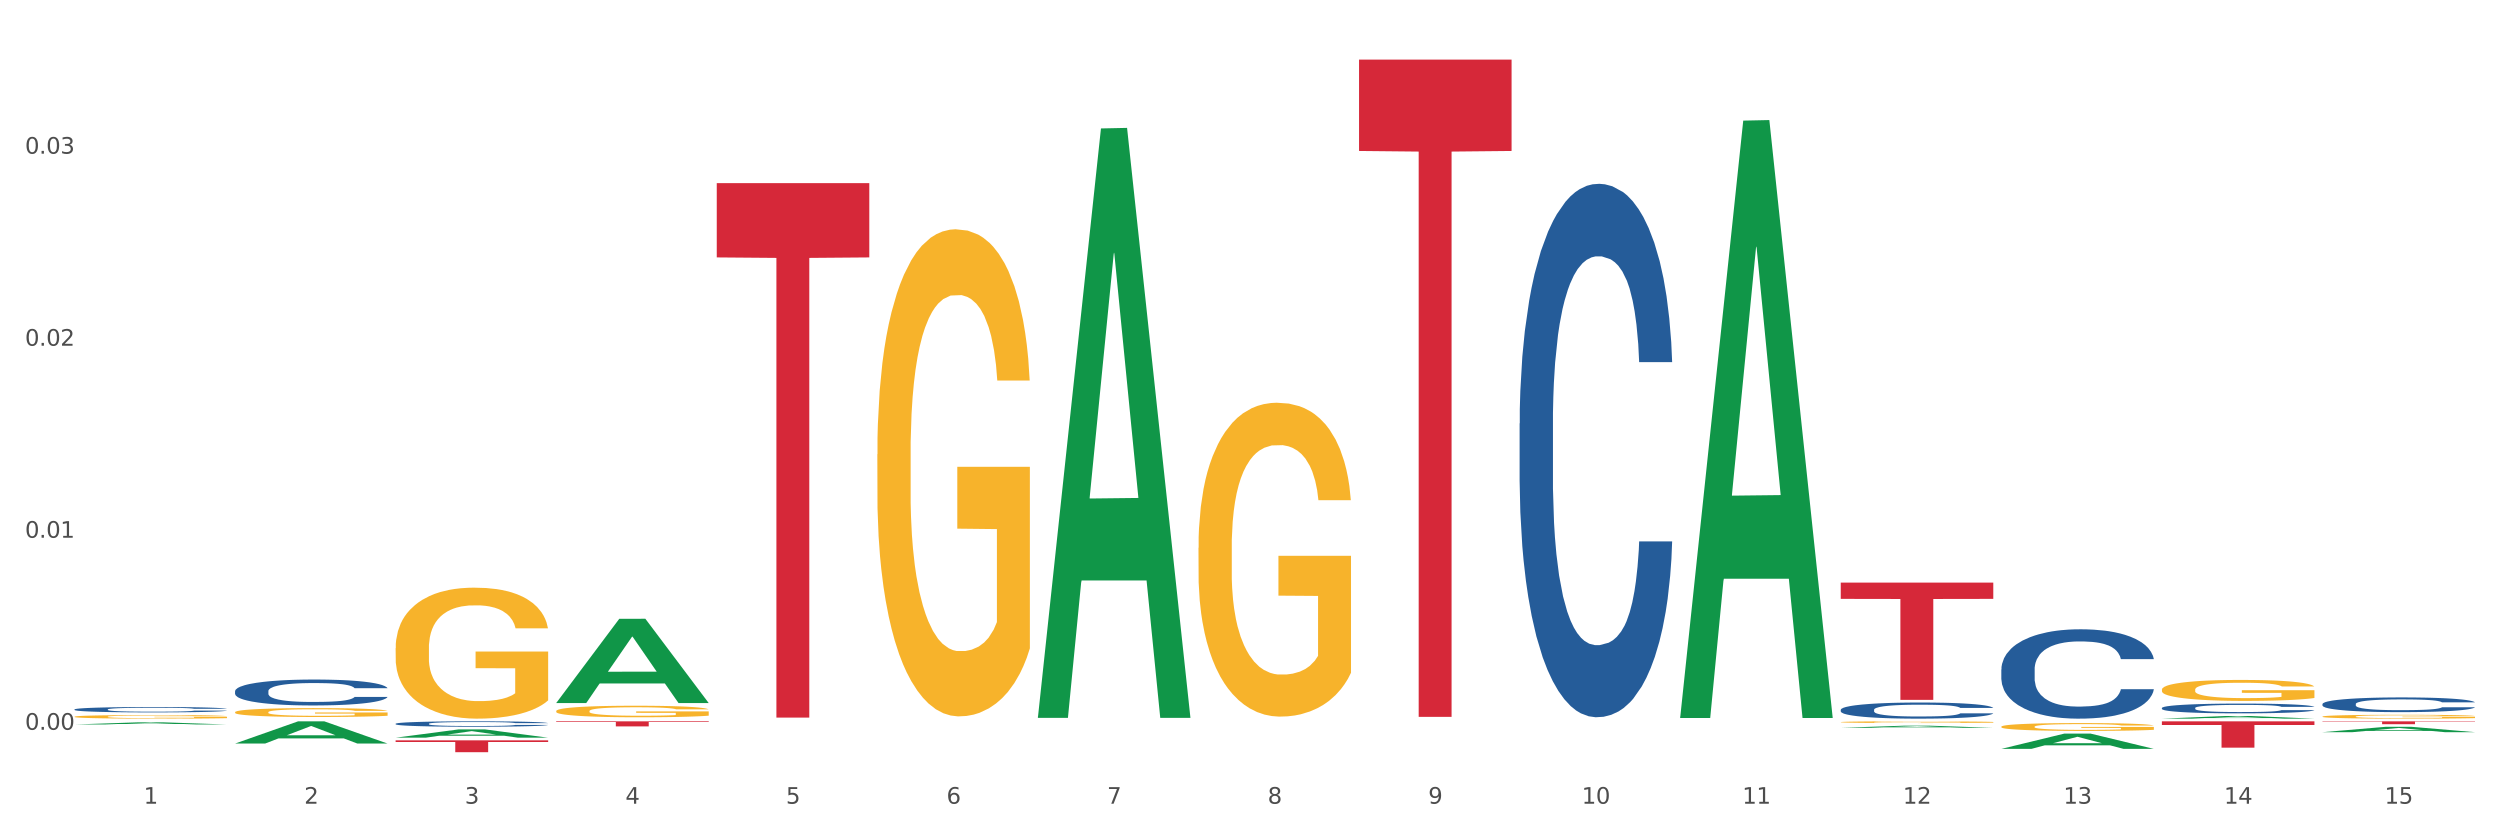 <?xml version="1.0" encoding="utf-8" standalone="no"?>
<!DOCTYPE svg PUBLIC "-//W3C//DTD SVG 1.1//EN"
  "http://www.w3.org/Graphics/SVG/1.1/DTD/svg11.dtd">
<svg xmlns:xlink="http://www.w3.org/1999/xlink" width="1080pt" height="360pt" viewBox="0 0 1080 360" xmlns="http://www.w3.org/2000/svg" version="1.1">
 <rect x="0" y="0" width="1080" height="360" fill="#333333" stroke="none"/>
 <defs>
  <style type="text/css">*{stroke-linejoin: round; stroke-linecap: butt}</style>
 </defs>
 <g id="figure_1">
  <g id="patch_1">
   <path d="M 0 360 
L 1080 360 
L 1080 0 
L 0 0 
z
" style="fill: #ffffff; stroke: #ffffff; stroke-linejoin: miter"/>
  </g>
  <g id="axes_1">
   <g id="matplotlib.axis_1">
    <g id="xtick_1">
     <g id="text_1">
      <!-- 1 -->
      <g style="fill: #4d4d4d" transform="translate(62.07 347.204) scale(0.096 -0.096)">
       <defs>
        <path id="DejaVuSans-31" d="M 794 531 
L 1825 531 
L 1825 4091 
L 703 3866 
L 703 4441 
L 1819 4666 
L 2450 4666 
L 2450 531 
L 3481 531 
L 3481 0 
L 794 0 
L 794 531 
z
" transform="scale(0.016)"/>
       </defs>
       <use xlink:href="#DejaVuSans-31"/>
      </g>
     </g>
    </g>
    <g id="xtick_2">
     <g id="text_2">
      <!-- 2 -->
      <g style="fill: #4d4d4d" transform="translate(131.436 347.204) scale(0.096 -0.096)">
       <defs>
        <path id="DejaVuSans-32" d="M 1228 531 
L 3431 531 
L 3431 0 
L 469 0 
L 469 531 
Q 828 903 1448 1529 
Q 2069 2156 2228 2338 
Q 2531 2678 2651 2914 
Q 2772 3150 2772 3378 
Q 2772 3750 2511 3984 
Q 2250 4219 1831 4219 
Q 1534 4219 1204 4116 
Q 875 4013 500 3803 
L 500 4441 
Q 881 4594 1212 4672 
Q 1544 4750 1819 4750 
Q 2544 4750 2975 4387 
Q 3406 4025 3406 3419 
Q 3406 3131 3298 2873 
Q 3191 2616 2906 2266 
Q 2828 2175 2409 1742 
Q 1991 1309 1228 531 
z
" transform="scale(0.016)"/>
       </defs>
       <use xlink:href="#DejaVuSans-32"/>
      </g>
     </g>
    </g>
    <g id="xtick_3">
     <g id="text_3">
      <!-- 3 -->
      <g style="fill: #4d4d4d" transform="translate(200.802 347.204) scale(0.096 -0.096)">
       <defs>
        <path id="DejaVuSans-33" d="M 2597 2516 
Q 3050 2419 3304 2112 
Q 3559 1806 3559 1356 
Q 3559 666 3084 287 
Q 2609 -91 1734 -91 
Q 1441 -91 1130 -33 
Q 819 25 488 141 
L 488 750 
Q 750 597 1062 519 
Q 1375 441 1716 441 
Q 2309 441 2620 675 
Q 2931 909 2931 1356 
Q 2931 1769 2642 2001 
Q 2353 2234 1838 2234 
L 1294 2234 
L 1294 2753 
L 1863 2753 
Q 2328 2753 2575 2939 
Q 2822 3125 2822 3475 
Q 2822 3834 2567 4026 
Q 2313 4219 1838 4219 
Q 1578 4219 1281 4162 
Q 984 4106 628 3988 
L 628 4550 
Q 988 4650 1302 4700 
Q 1616 4750 1894 4750 
Q 2613 4750 3031 4423 
Q 3450 4097 3450 3541 
Q 3450 3153 3228 2886 
Q 3006 2619 2597 2516 
z
" transform="scale(0.016)"/>
       </defs>
       <use xlink:href="#DejaVuSans-33"/>
      </g>
     </g>
    </g>
    <g id="xtick_4">
     <g id="text_4">
      <!-- 4 -->
      <g style="fill: #4d4d4d" transform="translate(270.169 347.204) scale(0.096 -0.096)">
       <defs>
        <path id="DejaVuSans-34" d="M 2419 4116 
L 825 1625 
L 2419 1625 
L 2419 4116 
z
M 2253 4666 
L 3047 4666 
L 3047 1625 
L 3713 1625 
L 3713 1100 
L 3047 1100 
L 3047 0 
L 2419 0 
L 2419 1100 
L 313 1100 
L 313 1709 
L 2253 4666 
z
" transform="scale(0.016)"/>
       </defs>
       <use xlink:href="#DejaVuSans-34"/>
      </g>
     </g>
    </g>
    <g id="xtick_5">
     <g id="text_5">
      <!-- 5 -->
      <g style="fill: #4d4d4d" transform="translate(339.535 347.204) scale(0.096 -0.096)">
       <defs>
        <path id="DejaVuSans-35" d="M 691 4666 
L 3169 4666 
L 3169 4134 
L 1269 4134 
L 1269 2991 
Q 1406 3038 1543 3061 
Q 1681 3084 1819 3084 
Q 2600 3084 3056 2656 
Q 3513 2228 3513 1497 
Q 3513 744 3044 326 
Q 2575 -91 1722 -91 
Q 1428 -91 1123 -41 
Q 819 9 494 109 
L 494 744 
Q 775 591 1075 516 
Q 1375 441 1709 441 
Q 2250 441 2565 725 
Q 2881 1009 2881 1497 
Q 2881 1984 2565 2268 
Q 2250 2553 1709 2553 
Q 1456 2553 1204 2497 
Q 953 2441 691 2322 
L 691 4666 
z
" transform="scale(0.016)"/>
       </defs>
       <use xlink:href="#DejaVuSans-35"/>
      </g>
     </g>
    </g>
    <g id="xtick_6">
     <g id="text_6">
      <!-- 6 -->
      <g style="fill: #4d4d4d" transform="translate(408.901 347.204) scale(0.096 -0.096)">
       <defs>
        <path id="DejaVuSans-36" d="M 2113 2584 
Q 1688 2584 1439 2293 
Q 1191 2003 1191 1497 
Q 1191 994 1439 701 
Q 1688 409 2113 409 
Q 2538 409 2786 701 
Q 3034 994 3034 1497 
Q 3034 2003 2786 2293 
Q 2538 2584 2113 2584 
z
M 3366 4563 
L 3366 3988 
Q 3128 4100 2886 4159 
Q 2644 4219 2406 4219 
Q 1781 4219 1451 3797 
Q 1122 3375 1075 2522 
Q 1259 2794 1537 2939 
Q 1816 3084 2150 3084 
Q 2853 3084 3261 2657 
Q 3669 2231 3669 1497 
Q 3669 778 3244 343 
Q 2819 -91 2113 -91 
Q 1303 -91 875 529 
Q 447 1150 447 2328 
Q 447 3434 972 4092 
Q 1497 4750 2381 4750 
Q 2619 4750 2861 4703 
Q 3103 4656 3366 4563 
z
" transform="scale(0.016)"/>
       </defs>
       <use xlink:href="#DejaVuSans-36"/>
      </g>
     </g>
    </g>
    <g id="xtick_7">
     <g id="text_7">
      <!-- 7 -->
      <g style="fill: #4d4d4d" transform="translate(478.267 347.204) scale(0.096 -0.096)">
       <defs>
        <path id="DejaVuSans-37" d="M 525 4666 
L 3525 4666 
L 3525 4397 
L 1831 0 
L 1172 0 
L 2766 4134 
L 525 4134 
L 525 4666 
z
" transform="scale(0.016)"/>
       </defs>
       <use xlink:href="#DejaVuSans-37"/>
      </g>
     </g>
    </g>
    <g id="xtick_8">
     <g id="text_8">
      <!-- 8 -->
      <g style="fill: #4d4d4d" transform="translate(547.634 347.204) scale(0.096 -0.096)">
       <defs>
        <path id="DejaVuSans-38" d="M 2034 2216 
Q 1584 2216 1326 1975 
Q 1069 1734 1069 1313 
Q 1069 891 1326 650 
Q 1584 409 2034 409 
Q 2484 409 2743 651 
Q 3003 894 3003 1313 
Q 3003 1734 2745 1975 
Q 2488 2216 2034 2216 
z
M 1403 2484 
Q 997 2584 770 2862 
Q 544 3141 544 3541 
Q 544 4100 942 4425 
Q 1341 4750 2034 4750 
Q 2731 4750 3128 4425 
Q 3525 4100 3525 3541 
Q 3525 3141 3298 2862 
Q 3072 2584 2669 2484 
Q 3125 2378 3379 2068 
Q 3634 1759 3634 1313 
Q 3634 634 3220 271 
Q 2806 -91 2034 -91 
Q 1263 -91 848 271 
Q 434 634 434 1313 
Q 434 1759 690 2068 
Q 947 2378 1403 2484 
z
M 1172 3481 
Q 1172 3119 1398 2916 
Q 1625 2713 2034 2713 
Q 2441 2713 2670 2916 
Q 2900 3119 2900 3481 
Q 2900 3844 2670 4047 
Q 2441 4250 2034 4250 
Q 1625 4250 1398 4047 
Q 1172 3844 1172 3481 
z
" transform="scale(0.016)"/>
       </defs>
       <use xlink:href="#DejaVuSans-38"/>
      </g>
     </g>
    </g>
    <g id="xtick_9">
     <g id="text_9">
      <!-- 9 -->
      <g style="fill: #4d4d4d" transform="translate(617 347.204) scale(0.096 -0.096)">
       <defs>
        <path id="DejaVuSans-39" d="M 703 97 
L 703 672 
Q 941 559 1184 500 
Q 1428 441 1663 441 
Q 2288 441 2617 861 
Q 2947 1281 2994 2138 
Q 2813 1869 2534 1725 
Q 2256 1581 1919 1581 
Q 1219 1581 811 2004 
Q 403 2428 403 3163 
Q 403 3881 828 4315 
Q 1253 4750 1959 4750 
Q 2769 4750 3195 4129 
Q 3622 3509 3622 2328 
Q 3622 1225 3098 567 
Q 2575 -91 1691 -91 
Q 1453 -91 1209 -44 
Q 966 3 703 97 
z
M 1959 2075 
Q 2384 2075 2632 2365 
Q 2881 2656 2881 3163 
Q 2881 3666 2632 3958 
Q 2384 4250 1959 4250 
Q 1534 4250 1286 3958 
Q 1038 3666 1038 3163 
Q 1038 2656 1286 2365 
Q 1534 2075 1959 2075 
z
" transform="scale(0.016)"/>
       </defs>
       <use xlink:href="#DejaVuSans-39"/>
      </g>
     </g>
    </g>
    <g id="xtick_10">
     <g id="text_10">
      <!-- 10 -->
      <g style="fill: #4d4d4d" transform="translate(683.312 347.204) scale(0.096 -0.096)">
       <defs>
        <path id="DejaVuSans-30" d="M 2034 4250 
Q 1547 4250 1301 3770 
Q 1056 3291 1056 2328 
Q 1056 1369 1301 889 
Q 1547 409 2034 409 
Q 2525 409 2770 889 
Q 3016 1369 3016 2328 
Q 3016 3291 2770 3770 
Q 2525 4250 2034 4250 
z
M 2034 4750 
Q 2819 4750 3233 4129 
Q 3647 3509 3647 2328 
Q 3647 1150 3233 529 
Q 2819 -91 2034 -91 
Q 1250 -91 836 529 
Q 422 1150 422 2328 
Q 422 3509 836 4129 
Q 1250 4750 2034 4750 
z
" transform="scale(0.016)"/>
       </defs>
       <use xlink:href="#DejaVuSans-31"/>
       <use xlink:href="#DejaVuSans-30" transform="translate(63.623 0)"/>
      </g>
     </g>
    </g>
    <g id="xtick_11">
     <g id="text_11">
      <!-- 11 -->
      <g style="fill: #4d4d4d" transform="translate(752.678 347.204) scale(0.096 -0.096)">
       <use xlink:href="#DejaVuSans-31"/>
       <use xlink:href="#DejaVuSans-31" transform="translate(63.623 0)"/>
      </g>
     </g>
    </g>
    <g id="xtick_12">
     <g id="text_12">
      <!-- 12 -->
      <g style="fill: #4d4d4d" transform="translate(822.044 347.204) scale(0.096 -0.096)">
       <use xlink:href="#DejaVuSans-31"/>
       <use xlink:href="#DejaVuSans-32" transform="translate(63.623 0)"/>
      </g>
     </g>
    </g>
    <g id="xtick_13">
     <g id="text_13">
      <!-- 13 -->
      <g style="fill: #4d4d4d" transform="translate(891.411 347.204) scale(0.096 -0.096)">
       <use xlink:href="#DejaVuSans-31"/>
       <use xlink:href="#DejaVuSans-33" transform="translate(63.623 0)"/>
      </g>
     </g>
    </g>
    <g id="xtick_14">
     <g id="text_14">
      <!-- 14 -->
      <g style="fill: #4d4d4d" transform="translate(960.777 347.204) scale(0.096 -0.096)">
       <use xlink:href="#DejaVuSans-31"/>
       <use xlink:href="#DejaVuSans-34" transform="translate(63.623 0)"/>
      </g>
     </g>
    </g>
    <g id="xtick_15">
     <g id="text_15">
      <!-- 15 -->
      <g style="fill: #4d4d4d" transform="translate(1030.143 347.204) scale(0.096 -0.096)">
       <use xlink:href="#DejaVuSans-31"/>
       <use xlink:href="#DejaVuSans-35" transform="translate(63.623 0)"/>
      </g>
     </g>
    </g>
    <g id="xtick_16"/>
    <g id="xtick_17"/>
    <g id="xtick_18"/>
    <g id="xtick_19"/>
    <g id="xtick_20"/>
    <g id="xtick_21"/>
    <g id="xtick_22"/>
    <g id="xtick_23"/>
    <g id="xtick_24"/>
    <g id="xtick_25"/>
    <g id="xtick_26"/>
    <g id="xtick_27"/>
    <g id="xtick_28"/>
    <g id="xtick_29"/>
   </g>
   <g id="matplotlib.axis_2">
    <g id="ytick_1">
     <g id="text_16">
      <!-- 0.00 -->
      <g style="fill: #4d4d4d" transform="translate(10.8 315.252) scale(0.096 -0.096)">
       <defs>
        <path id="DejaVuSans-2e" d="M 684 794 
L 1344 794 
L 1344 0 
L 684 0 
L 684 794 
z
" transform="scale(0.016)"/>
       </defs>
       <use xlink:href="#DejaVuSans-30"/>
       <use xlink:href="#DejaVuSans-2e" transform="translate(63.623 0)"/>
       <use xlink:href="#DejaVuSans-30" transform="translate(95.41 0)"/>
       <use xlink:href="#DejaVuSans-30" transform="translate(159.033 0)"/>
      </g>
     </g>
    </g>
    <g id="ytick_2">
     <g id="text_17">
      <!-- 0.01 -->
      <g style="fill: #4d4d4d" transform="translate(10.8 232.3) scale(0.096 -0.096)">
       <use xlink:href="#DejaVuSans-30"/>
       <use xlink:href="#DejaVuSans-2e" transform="translate(63.623 0)"/>
       <use xlink:href="#DejaVuSans-30" transform="translate(95.41 0)"/>
       <use xlink:href="#DejaVuSans-31" transform="translate(159.033 0)"/>
      </g>
     </g>
    </g>
    <g id="ytick_3">
     <g id="text_18">
      <!-- 0.02 -->
      <g style="fill: #4d4d4d" transform="translate(10.8 149.348) scale(0.096 -0.096)">
       <use xlink:href="#DejaVuSans-30"/>
       <use xlink:href="#DejaVuSans-2e" transform="translate(63.623 0)"/>
       <use xlink:href="#DejaVuSans-30" transform="translate(95.41 0)"/>
       <use xlink:href="#DejaVuSans-32" transform="translate(159.033 0)"/>
      </g>
     </g>
    </g>
    <g id="ytick_4">
     <g id="text_19">
      <!-- 0.03 -->
      <g style="fill: #4d4d4d" transform="translate(10.8 66.397) scale(0.096 -0.096)">
       <use xlink:href="#DejaVuSans-30"/>
       <use xlink:href="#DejaVuSans-2e" transform="translate(63.623 0)"/>
       <use xlink:href="#DejaVuSans-30" transform="translate(95.41 0)"/>
       <use xlink:href="#DejaVuSans-33" transform="translate(159.033 0)"/>
      </g>
     </g>
    </g>
    <g id="ytick_5"/>
    <g id="ytick_6"/>
    <g id="ytick_7"/>
    <g id="ytick_8"/>
   </g>
   <g id="PolyCollection_1">
    <path d="M 32.175 312.975 
L 32.243 312.974 
L 59.417 312.052 
L 70.695 312.051 
L 98.073 312.977 
L 85.029 312.977 
L 79.119 312.761 
L 51.061 312.761 
L 50.857 312.765 
L 45.151 312.977 
L 32.175 312.977 
L 32.175 312.975 
L 54.594 312.633 
L 75.586 312.632 
L 65.192 312.248 
L 65.056 312.247 
L 64.92 312.249 
L 54.526 312.632 
L 54.594 312.633 
L 32.175 312.975 
z
" clip-path="url(#p9338894b04)" style="fill: #109648"/>
    <path d="M 101.541 321.203 
L 101.609 321.194 
L 128.784 311.613 
L 140.061 311.604 
L 167.439 321.221 
L 154.395 321.221 
L 148.485 318.982 
L 120.427 318.982 
L 120.224 319.018 
L 114.517 321.221 
L 101.541 321.221 
L 101.541 321.203 
L 123.96 317.645 
L 144.952 317.636 
L 134.558 313.654 
L 134.422 313.636 
L 134.286 313.663 
L 123.892 317.636 
L 123.96 317.645 
L 101.541 321.203 
z
" clip-path="url(#p9338894b04)" style="fill: #109648"/>
    <path d="M 170.907 318.675 
L 170.975 318.672 
L 198.15 315.097 
L 209.427 315.094 
L 236.805 318.682 
L 223.762 318.682 
L 217.851 317.846 
L 189.794 317.846 
L 189.59 317.86 
L 183.883 318.682 
L 170.907 318.682 
L 170.907 318.675 
L 193.326 317.348 
L 214.319 317.344 
L 203.924 315.859 
L 203.788 315.852 
L 203.653 315.862 
L 193.258 317.344 
L 193.326 317.348 
L 170.907 318.675 
z
" clip-path="url(#p9338894b04)" style="fill: #109648"/>
    <path d="M 240.274 303.662 
L 240.342 303.628 
L 267.516 267.336 
L 278.793 267.302 
L 306.172 303.731 
L 293.128 303.731 
L 287.217 295.248 
L 259.16 295.248 
L 258.956 295.385 
L 253.249 303.731 
L 240.274 303.731 
L 240.274 303.662 
L 262.693 290.185 
L 283.685 290.151 
L 273.291 275.066 
L 273.155 274.998 
L 273.019 275.101 
L 262.625 290.151 
L 262.693 290.185 
L 240.274 303.662 
z
" clip-path="url(#p9338894b04)" style="fill: #109648"/>
    <path d="M 448.372 309.646 
L 448.44 309.407 
L 475.615 55.486 
L 486.892 55.246 
L 514.27 310.125 
L 501.227 310.125 
L 495.316 250.773 
L 467.259 250.773 
L 467.055 251.73 
L 461.348 310.125 
L 448.372 310.125 
L 448.372 309.646 
L 470.791 215.353 
L 491.783 215.114 
L 481.389 109.573 
L 481.253 109.094 
L 481.117 109.812 
L 470.723 215.114 
L 470.791 215.353 
L 448.372 309.646 
z
" clip-path="url(#p9338894b04)" style="fill: #109648"/>
    <path d="M 725.837 309.677 
L 725.905 309.434 
L 753.08 52.105 
L 764.357 51.863 
L 791.735 310.162 
L 778.691 310.162 
L 772.781 250.013 
L 744.723 250.013 
L 744.52 250.983 
L 738.813 310.162 
L 725.837 310.162 
L 725.837 309.677 
L 748.256 214.118 
L 769.248 213.876 
L 758.854 106.918 
L 758.718 106.433 
L 758.582 107.16 
L 748.188 213.876 
L 748.256 214.118 
L 725.837 309.677 
z
" clip-path="url(#p9338894b04)" style="fill: #109648"/>
    <path d="M 795.203 314.412 
L 795.271 314.411 
L 822.446 313.496 
L 833.723 313.495 
L 861.101 314.414 
L 848.058 314.414 
L 842.147 314.2 
L 814.09 314.2 
L 813.886 314.203 
L 808.179 314.414 
L 795.203 314.414 
L 795.203 314.412 
L 817.622 314.072 
L 838.615 314.071 
L 828.22 313.691 
L 828.084 313.689 
L 827.949 313.692 
L 817.554 314.071 
L 817.622 314.072 
L 795.203 314.412 
z
" clip-path="url(#p9338894b04)" style="fill: #109648"/>
    <path d="M 864.57 323.51 
L 864.638 323.504 
L 891.812 316.907 
L 903.089 316.9 
L 930.468 323.523 
L 917.424 323.523 
L 911.513 321.981 
L 883.456 321.981 
L 883.252 322.006 
L 877.545 323.523 
L 864.57 323.523 
L 864.57 323.51 
L 886.989 321.06 
L 907.981 321.054 
L 897.587 318.312 
L 897.451 318.3 
L 897.315 318.318 
L 886.921 321.054 
L 886.989 321.06 
L 864.57 323.51 
z
" clip-path="url(#p9338894b04)" style="fill: #109648"/>
    <path d="M 1003.302 316.296 
L 1003.37 316.294 
L 1030.544 313.988 
L 1041.822 313.986 
L 1069.2 316.3 
L 1056.156 316.3 
L 1050.246 315.761 
L 1022.188 315.761 
L 1021.984 315.77 
L 1016.278 316.3 
L 1003.302 316.3 
L 1003.302 316.296 
L 1025.721 315.44 
L 1046.713 315.438 
L 1036.319 314.479 
L 1036.183 314.475 
L 1036.047 314.481 
L 1025.653 315.438 
L 1025.721 315.44 
L 1003.302 316.296 
z
" clip-path="url(#p9338894b04)" style="fill: #109648"/>
    <path d="M 1003.302 311.604 
L 1069.2 311.604 
L 1069.2 311.776 
L 1043.278 311.777 
L 1043.278 312.842 
L 1029.068 312.842 
L 1029.068 311.777 
L 1003.302 311.776 
L 1003.302 311.605 
L 1003.302 311.604 
z
" clip-path="url(#p9338894b04)" style="fill: #d62839"/>
    <path d="M 933.936 311.604 
L 999.834 311.604 
L 999.834 313.188 
L 973.912 313.199 
L 973.912 323 
L 959.702 323 
L 959.702 313.199 
L 933.936 313.188 
L 933.936 311.615 
L 933.936 311.604 
z
" clip-path="url(#p9338894b04)" style="fill: #d62839"/>
    <path d="M 795.203 251.672 
L 861.101 251.672 
L 861.101 258.714 
L 835.179 258.761 
L 835.179 302.346 
L 820.969 302.346 
L 820.969 258.761 
L 795.203 258.714 
L 795.203 251.719 
L 795.203 251.672 
z
" clip-path="url(#p9338894b04)" style="fill: #d62839"/>
    <path d="M 587.105 25.759 
L 653.003 25.759 
L 653.003 65.215 
L 627.081 65.481 
L 627.081 309.678 
L 612.871 309.678 
L 612.871 65.481 
L 587.105 65.215 
L 587.105 26.026 
L 587.105 25.759 
z
" clip-path="url(#p9338894b04)" style="fill: #d62839"/>
    <path d="M 240.274 311.604 
L 306.172 311.604 
L 306.172 311.912 
L 280.25 311.914 
L 280.25 313.816 
L 266.039 313.816 
L 266.039 311.914 
L 240.274 311.912 
L 240.274 311.606 
L 240.274 311.604 
z
" clip-path="url(#p9338894b04)" style="fill: #d62839"/>
    <path d="M 170.907 319.825 
L 236.805 319.825 
L 236.805 320.537 
L 210.883 320.542 
L 210.883 324.95 
L 196.673 324.95 
L 196.673 320.542 
L 170.907 320.537 
L 170.907 319.83 
L 170.907 319.825 
z
" clip-path="url(#p9338894b04)" style="fill: #d62839"/>
    <path d="M 309.64 79.117 
L 375.538 79.117 
L 375.538 111.201 
L 349.616 111.418 
L 349.616 309.993 
L 335.406 309.993 
L 335.406 111.418 
L 309.64 111.201 
L 309.64 79.334 
L 309.64 79.117 
z
" clip-path="url(#p9338894b04)" style="fill: #d62839"/>
    <path d="M 170.907 280.019 
L 170.985 279.968 
L 170.985 278.107 
L 171.141 276.505 
L 171.919 272.629 
L 173.086 269.424 
L 173.942 267.719 
L 174.798 266.323 
L 175.809 264.928 
L 177.054 263.481 
L 179.31 261.362 
L 180.71 260.276 
L 182.422 259.139 
L 185.534 257.486 
L 187.79 256.555 
L 190.124 255.78 
L 193.937 254.85 
L 196.426 254.436 
L 199.072 254.126 
L 202.261 253.919 
L 204.673 253.868 
L 209.964 254.023 
L 214.476 254.488 
L 216.655 254.85 
L 219.456 255.47 
L 220.934 255.883 
L 223.346 256.71 
L 225.835 257.796 
L 227.547 258.726 
L 230.114 260.483 
L 232.059 262.24 
L 233.849 264.411 
L 234.783 265.91 
L 235.483 267.305 
L 236.105 268.908 
L 236.728 271.44 
L 222.723 271.44 
L 222.179 269.631 
L 221.323 267.926 
L 220.078 266.272 
L 218.989 265.238 
L 217.122 263.946 
L 215.41 263.119 
L 213.62 262.499 
L 211.442 261.982 
L 209.73 261.724 
L 207.319 261.517 
L 202.573 261.568 
L 199.383 261.982 
L 197.204 262.499 
L 195.804 262.964 
L 194.559 263.481 
L 193.159 264.204 
L 191.525 265.29 
L 190.358 266.272 
L 189.191 267.512 
L 188.257 268.752 
L 187.401 270.2 
L 186.701 271.75 
L 186.157 273.352 
L 185.69 275.316 
L 185.301 278.572 
L 185.301 285.653 
L 185.456 287.255 
L 185.845 289.374 
L 186.312 290.976 
L 187.09 292.889 
L 187.79 294.181 
L 189.113 296.041 
L 190.591 297.592 
L 191.758 298.574 
L 192.925 299.401 
L 194.948 300.538 
L 197.204 301.468 
L 199.149 302.036 
L 201.795 302.553 
L 203.584 302.76 
L 205.14 302.863 
L 208.952 302.863 
L 211.675 302.708 
L 214.71 302.347 
L 217.044 301.881 
L 218.989 301.313 
L 221.167 300.383 
L 222.568 299.504 
L 222.568 288.702 
L 205.451 288.651 
L 205.451 281.467 
L 236.805 281.467 
L 236.805 302.553 
L 235.483 303.639 
L 234.004 304.621 
L 232.448 305.499 
L 230.114 306.585 
L 227.314 307.618 
L 224.824 308.342 
L 222.179 308.962 
L 219.067 309.531 
L 215.021 310.047 
L 212.531 310.254 
L 209.419 310.409 
L 205.763 310.461 
L 202.573 310.358 
L 199.461 310.099 
L 196.193 309.634 
L 193.003 308.962 
L 190.591 308.29 
L 188.179 307.463 
L 185.612 306.378 
L 183.589 305.344 
L 182.033 304.414 
L 180.321 303.225 
L 178.454 301.675 
L 177.054 300.279 
L 175.809 298.832 
L 174.486 296.972 
L 173.553 295.369 
L 172.619 293.354 
L 172.074 291.855 
L 171.452 289.529 
L 170.985 286.273 
L 170.907 280.019 
z
" clip-path="url(#p9338894b04)" style="fill: #f7b32b"/>
    <path d="M 240.274 307.182 
L 240.351 307.178 
L 240.351 307.014 
L 240.507 306.872 
L 241.285 306.53 
L 242.452 306.247 
L 243.308 306.097 
L 244.164 305.974 
L 245.175 305.85 
L 246.42 305.723 
L 248.676 305.536 
L 250.077 305.44 
L 251.788 305.34 
L 254.9 305.194 
L 257.157 305.111 
L 259.491 305.043 
L 263.303 304.961 
L 265.793 304.924 
L 268.438 304.897 
L 271.628 304.879 
L 274.04 304.874 
L 279.33 304.888 
L 283.843 304.929 
L 286.021 304.961 
L 288.822 305.016 
L 290.3 305.052 
L 292.712 305.125 
L 295.202 305.221 
L 296.913 305.303 
L 299.481 305.458 
L 301.426 305.613 
L 303.215 305.805 
L 304.149 305.937 
L 304.849 306.06 
L 305.471 306.202 
L 306.094 306.425 
L 292.089 306.425 
L 291.545 306.266 
L 290.689 306.115 
L 289.444 305.969 
L 288.355 305.878 
L 286.488 305.764 
L 284.776 305.691 
L 282.987 305.636 
L 280.808 305.59 
L 279.097 305.568 
L 276.685 305.549 
L 271.939 305.554 
L 268.749 305.59 
L 266.571 305.636 
L 265.17 305.677 
L 263.925 305.723 
L 262.525 305.787 
L 260.891 305.882 
L 259.724 305.969 
L 258.557 306.078 
L 257.623 306.188 
L 256.768 306.316 
L 256.067 306.453 
L 255.523 306.594 
L 255.056 306.767 
L 254.667 307.055 
L 254.667 307.68 
L 254.823 307.821 
L 255.212 308.008 
L 255.678 308.149 
L 256.456 308.318 
L 257.157 308.432 
L 258.479 308.596 
L 259.957 308.733 
L 261.124 308.82 
L 262.291 308.893 
L 264.314 308.993 
L 266.571 309.075 
L 268.516 309.126 
L 271.161 309.171 
L 272.95 309.189 
L 274.506 309.199 
L 278.319 309.199 
L 281.042 309.185 
L 284.076 309.153 
L 286.41 309.112 
L 288.355 309.062 
L 290.533 308.98 
L 291.934 308.902 
L 291.934 307.949 
L 274.818 307.944 
L 274.818 307.31 
L 306.172 307.31 
L 306.172 309.171 
L 304.849 309.267 
L 303.371 309.354 
L 301.815 309.431 
L 299.481 309.527 
L 296.68 309.618 
L 294.19 309.682 
L 291.545 309.737 
L 288.433 309.787 
L 284.387 309.833 
L 281.897 309.851 
L 278.785 309.865 
L 275.129 309.869 
L 271.939 309.86 
L 268.827 309.837 
L 265.559 309.796 
L 262.369 309.737 
L 259.957 309.678 
L 257.546 309.605 
L 254.978 309.509 
L 252.955 309.418 
L 251.399 309.335 
L 249.688 309.231 
L 247.82 309.094 
L 246.42 308.971 
L 245.175 308.843 
L 243.853 308.679 
L 242.919 308.537 
L 241.985 308.359 
L 241.441 308.227 
L 240.818 308.022 
L 240.351 307.734 
L 240.274 307.182 
z
" clip-path="url(#p9338894b04)" style="fill: #f7b32b"/>
    <path d="M 517.739 236.639 
L 517.816 236.515 
L 517.816 232.057 
L 517.972 228.218 
L 518.75 218.93 
L 519.917 211.252 
L 520.773 207.165 
L 521.629 203.822 
L 522.64 200.478 
L 523.885 197.01 
L 526.141 191.933 
L 527.542 189.332 
L 529.253 186.608 
L 532.365 182.645 
L 534.621 180.416 
L 536.956 178.558 
L 540.768 176.329 
L 543.257 175.338 
L 545.903 174.595 
L 549.093 174.1 
L 551.504 173.976 
L 556.795 174.348 
L 561.307 175.462 
L 563.486 176.329 
L 566.287 177.815 
L 567.765 178.806 
L 570.177 180.787 
L 572.666 183.388 
L 574.378 185.617 
L 576.946 189.828 
L 578.891 194.038 
L 580.68 199.24 
L 581.614 202.831 
L 582.314 206.175 
L 582.936 210.014 
L 583.559 216.082 
L 569.554 216.082 
L 569.01 211.747 
L 568.154 207.661 
L 566.909 203.698 
L 565.82 201.221 
L 563.953 198.125 
L 562.241 196.144 
L 560.452 194.657 
L 558.273 193.419 
L 556.562 192.8 
L 554.15 192.304 
L 549.404 192.428 
L 546.214 193.419 
L 544.035 194.657 
L 542.635 195.772 
L 541.39 197.01 
L 539.99 198.744 
L 538.356 201.345 
L 537.189 203.698 
L 536.022 206.67 
L 535.088 209.642 
L 534.232 213.11 
L 533.532 216.825 
L 532.988 220.664 
L 532.521 225.37 
L 532.132 233.172 
L 532.132 250.138 
L 532.287 253.977 
L 532.676 259.054 
L 533.143 262.893 
L 533.921 267.475 
L 534.621 270.571 
L 535.944 275.029 
L 537.422 278.745 
L 538.589 281.098 
L 539.756 283.079 
L 541.779 285.804 
L 544.035 288.033 
L 545.981 289.395 
L 548.626 290.633 
L 550.415 291.129 
L 551.971 291.376 
L 555.784 291.376 
L 558.507 291.005 
L 561.541 290.138 
L 563.875 289.023 
L 565.82 287.661 
L 567.998 285.432 
L 569.399 283.327 
L 569.399 257.444 
L 552.282 257.32 
L 552.282 240.107 
L 583.636 240.107 
L 583.636 290.633 
L 582.314 293.234 
L 580.836 295.587 
L 579.28 297.692 
L 576.946 300.293 
L 574.145 302.77 
L 571.655 304.503 
L 569.01 305.989 
L 565.898 307.352 
L 561.852 308.59 
L 559.362 309.085 
L 556.25 309.457 
L 552.594 309.581 
L 549.404 309.333 
L 546.292 308.714 
L 543.024 307.599 
L 539.834 305.989 
L 537.422 304.38 
L 535.01 302.398 
L 532.443 299.797 
L 530.42 297.321 
L 528.864 295.092 
L 527.153 292.243 
L 525.285 288.528 
L 523.885 285.184 
L 522.64 281.717 
L 521.317 277.259 
L 520.384 273.42 
L 519.45 268.59 
L 518.906 264.998 
L 518.283 259.426 
L 517.816 251.624 
L 517.739 236.639 
z
" clip-path="url(#p9338894b04)" style="fill: #f7b32b"/>
    <path d="M 379.006 196.285 
L 379.084 196.092 
L 379.084 189.174 
L 379.24 183.216 
L 380.018 168.802 
L 381.185 156.886 
L 382.04 150.544 
L 382.896 145.355 
L 383.908 140.166 
L 385.152 134.785 
L 387.409 126.905 
L 388.809 122.869 
L 390.521 118.641 
L 393.633 112.491 
L 395.889 109.031 
L 398.223 106.149 
L 402.035 102.689 
L 404.525 101.152 
L 407.17 99.999 
L 410.36 99.23 
L 412.772 99.038 
L 418.062 99.614 
L 422.575 101.344 
L 424.753 102.689 
L 427.554 104.995 
L 429.032 106.533 
L 431.444 109.608 
L 433.934 113.644 
L 435.646 117.103 
L 438.213 123.638 
L 440.158 130.172 
L 441.948 138.244 
L 442.881 143.817 
L 443.581 149.006 
L 444.204 154.964 
L 444.826 164.381 
L 430.822 164.381 
L 430.277 157.655 
L 429.422 151.313 
L 428.177 145.163 
L 427.087 141.319 
L 425.22 136.514 
L 423.509 133.439 
L 421.719 131.133 
L 419.541 129.211 
L 417.829 128.25 
L 415.417 127.481 
L 410.671 127.674 
L 407.481 129.211 
L 405.303 131.133 
L 403.903 132.863 
L 402.658 134.785 
L 401.257 137.475 
L 399.624 141.511 
L 398.456 145.163 
L 397.289 149.775 
L 396.356 154.388 
L 395.5 159.769 
L 394.8 165.535 
L 394.255 171.492 
L 393.788 178.796 
L 393.399 190.903 
L 393.399 217.233 
L 393.555 223.191 
L 393.944 231.071 
L 394.411 237.029 
L 395.189 244.139 
L 395.889 248.944 
L 397.212 255.863 
L 398.69 261.629 
L 399.857 265.28 
L 401.024 268.355 
L 403.047 272.583 
L 405.303 276.043 
L 407.248 278.157 
L 409.893 280.079 
L 411.683 280.847 
L 413.239 281.232 
L 417.051 281.232 
L 419.774 280.655 
L 422.808 279.31 
L 425.142 277.58 
L 427.087 275.466 
L 429.266 272.007 
L 430.666 268.74 
L 430.666 228.572 
L 413.55 228.38 
L 413.55 201.666 
L 444.904 201.666 
L 444.904 280.079 
L 443.581 284.115 
L 442.103 287.766 
L 440.547 291.033 
L 438.213 295.069 
L 435.412 298.913 
L 432.923 301.604 
L 430.277 303.91 
L 427.165 306.024 
L 423.12 307.946 
L 420.63 308.715 
L 417.518 309.291 
L 413.861 309.483 
L 410.671 309.099 
L 407.559 308.138 
L 404.292 306.408 
L 401.102 303.91 
L 398.69 301.411 
L 396.278 298.336 
L 393.711 294.301 
L 391.688 290.457 
L 390.132 286.997 
L 388.42 282.577 
L 386.553 276.811 
L 385.152 271.622 
L 383.908 266.241 
L 382.585 259.322 
L 381.651 253.364 
L 380.718 245.869 
L 380.173 240.296 
L 379.551 231.647 
L 379.084 219.539 
L 379.006 196.285 
z
" clip-path="url(#p9338894b04)" style="fill: #f7b32b"/>
    <path d="M 32.175 309.621 
L 32.253 309.62 
L 32.253 309.568 
L 32.408 309.524 
L 33.186 309.417 
L 34.353 309.329 
L 35.209 309.282 
L 36.065 309.243 
L 37.076 309.205 
L 38.321 309.165 
L 40.578 309.106 
L 41.978 309.076 
L 43.69 309.045 
L 46.802 308.999 
L 49.058 308.974 
L 51.392 308.952 
L 55.204 308.927 
L 57.694 308.915 
L 60.339 308.907 
L 63.529 308.901 
L 65.941 308.9 
L 71.231 308.904 
L 75.744 308.917 
L 77.922 308.927 
L 80.723 308.944 
L 82.201 308.955 
L 84.613 308.978 
L 87.103 309.008 
L 88.815 309.034 
L 91.382 309.082 
L 93.327 309.131 
L 95.116 309.19 
L 96.05 309.232 
L 96.75 309.27 
L 97.373 309.314 
L 97.995 309.384 
L 83.991 309.384 
L 83.446 309.334 
L 82.59 309.287 
L 81.346 309.242 
L 80.256 309.213 
L 78.389 309.178 
L 76.677 309.155 
L 74.888 309.138 
L 72.71 309.123 
L 70.998 309.116 
L 68.586 309.111 
L 63.84 309.112 
L 60.65 309.123 
L 58.472 309.138 
L 57.071 309.15 
L 55.827 309.165 
L 54.426 309.185 
L 52.792 309.215 
L 51.625 309.242 
L 50.458 309.276 
L 49.525 309.31 
L 48.669 309.35 
L 47.969 309.393 
L 47.424 309.437 
L 46.957 309.491 
L 46.568 309.581 
L 46.568 309.776 
L 46.724 309.821 
L 47.113 309.879 
L 47.58 309.923 
L 48.358 309.976 
L 49.058 310.012 
L 50.381 310.063 
L 51.859 310.106 
L 53.026 310.133 
L 54.193 310.156 
L 56.216 310.187 
L 58.472 310.213 
L 60.417 310.228 
L 63.062 310.243 
L 64.852 310.248 
L 66.408 310.251 
L 70.22 310.251 
L 72.943 310.247 
L 75.977 310.237 
L 78.311 310.224 
L 80.256 310.208 
L 82.435 310.183 
L 83.835 310.159 
L 83.835 309.861 
L 66.719 309.859 
L 66.719 309.661 
L 98.073 309.661 
L 98.073 310.243 
L 96.75 310.273 
L 95.272 310.3 
L 93.716 310.324 
L 91.382 310.354 
L 88.581 310.382 
L 86.091 310.402 
L 83.446 310.42 
L 80.334 310.435 
L 76.288 310.449 
L 73.799 310.455 
L 70.687 310.459 
L 67.03 310.461 
L 63.84 310.458 
L 60.728 310.451 
L 57.461 310.438 
L 54.271 310.42 
L 51.859 310.401 
L 49.447 310.378 
L 46.879 310.348 
L 44.857 310.32 
L 43.301 310.294 
L 41.589 310.261 
L 39.722 310.218 
L 38.321 310.18 
L 37.076 310.14 
L 35.754 310.089 
L 34.82 310.045 
L 33.887 309.989 
L 33.342 309.948 
L 32.72 309.883 
L 32.253 309.794 
L 32.175 309.621 
z
" clip-path="url(#p9338894b04)" style="fill: #f7b32b"/>
    <path d="M 101.541 307.676 
L 101.619 307.672 
L 101.619 307.546 
L 101.775 307.437 
L 102.553 307.174 
L 103.72 306.956 
L 104.575 306.84 
L 105.431 306.745 
L 106.443 306.651 
L 107.688 306.552 
L 109.944 306.408 
L 111.344 306.335 
L 113.056 306.257 
L 116.168 306.145 
L 118.424 306.082 
L 120.758 306.029 
L 124.57 305.966 
L 127.06 305.938 
L 129.705 305.917 
L 132.895 305.903 
L 135.307 305.899 
L 140.598 305.91 
L 145.11 305.941 
L 147.289 305.966 
L 150.089 306.008 
L 151.568 306.036 
L 153.979 306.092 
L 156.469 306.166 
L 158.181 306.229 
L 160.748 306.349 
L 162.693 306.468 
L 164.483 306.615 
L 165.416 306.717 
L 166.117 306.812 
L 166.739 306.921 
L 167.361 307.093 
L 153.357 307.093 
L 152.812 306.97 
L 151.957 306.854 
L 150.712 306.742 
L 149.623 306.672 
L 147.755 306.584 
L 146.044 306.528 
L 144.254 306.486 
L 142.076 306.45 
L 140.364 306.433 
L 137.952 306.419 
L 133.206 306.422 
L 130.017 306.45 
L 127.838 306.486 
L 126.438 306.517 
L 125.193 306.552 
L 123.792 306.601 
L 122.159 306.675 
L 120.992 306.742 
L 119.825 306.826 
L 118.891 306.91 
L 118.035 307.009 
L 117.335 307.114 
L 116.79 307.223 
L 116.324 307.356 
L 115.935 307.577 
L 115.935 308.058 
L 116.09 308.167 
L 116.479 308.311 
L 116.946 308.42 
L 117.724 308.55 
L 118.424 308.638 
L 119.747 308.764 
L 121.225 308.869 
L 122.392 308.936 
L 123.559 308.992 
L 125.582 309.069 
L 127.838 309.133 
L 129.783 309.171 
L 132.428 309.206 
L 134.218 309.22 
L 135.774 309.227 
L 139.586 309.227 
L 142.309 309.217 
L 145.343 309.192 
L 147.678 309.161 
L 149.623 309.122 
L 151.801 309.059 
L 153.201 308.999 
L 153.201 308.265 
L 136.085 308.262 
L 136.085 307.774 
L 167.439 307.774 
L 167.439 309.206 
L 166.117 309.28 
L 164.638 309.347 
L 163.082 309.406 
L 160.748 309.48 
L 157.947 309.55 
L 155.458 309.599 
L 152.812 309.642 
L 149.7 309.68 
L 145.655 309.715 
L 143.165 309.729 
L 140.053 309.74 
L 136.396 309.743 
L 133.206 309.736 
L 130.094 309.719 
L 126.827 309.687 
L 123.637 309.642 
L 121.225 309.596 
L 118.813 309.54 
L 116.246 309.466 
L 114.223 309.396 
L 112.667 309.333 
L 110.955 309.252 
L 109.088 309.147 
L 107.688 309.052 
L 106.443 308.953 
L 105.12 308.827 
L 104.186 308.718 
L 103.253 308.581 
L 102.708 308.48 
L 102.086 308.322 
L 101.619 308.1 
L 101.541 307.676 
z
" clip-path="url(#p9338894b04)" style="fill: #f7b32b"/>
    <path d="M 864.57 313.934 
L 864.647 313.931 
L 864.647 313.82 
L 864.803 313.724 
L 865.581 313.492 
L 866.748 313.3 
L 867.604 313.198 
L 868.46 313.114 
L 869.471 313.031 
L 870.716 312.944 
L 872.972 312.817 
L 874.373 312.752 
L 876.084 312.684 
L 879.196 312.585 
L 881.453 312.529 
L 883.787 312.483 
L 887.599 312.427 
L 890.089 312.402 
L 892.734 312.384 
L 895.924 312.372 
L 898.336 312.368 
L 903.626 312.378 
L 908.139 312.406 
L 910.317 312.427 
L 913.118 312.464 
L 914.596 312.489 
L 917.008 312.539 
L 919.498 312.604 
L 921.209 312.659 
L 923.777 312.765 
L 925.722 312.87 
L 927.511 313 
L 928.445 313.09 
L 929.145 313.173 
L 929.767 313.269 
L 930.39 313.421 
L 916.385 313.421 
L 915.841 313.312 
L 914.985 313.21 
L 913.74 313.111 
L 912.651 313.049 
L 910.784 312.972 
L 909.072 312.922 
L 907.283 312.885 
L 905.104 312.854 
L 903.393 312.839 
L 900.981 312.826 
L 896.235 312.83 
L 893.045 312.854 
L 890.867 312.885 
L 889.466 312.913 
L 888.221 312.944 
L 886.821 312.987 
L 885.187 313.052 
L 884.02 313.111 
L 882.853 313.185 
L 881.919 313.26 
L 881.064 313.346 
L 880.363 313.439 
L 879.819 313.535 
L 879.352 313.653 
L 878.963 313.848 
L 878.963 314.272 
L 879.119 314.368 
L 879.508 314.494 
L 879.974 314.59 
L 880.752 314.705 
L 881.453 314.782 
L 882.775 314.894 
L 884.253 314.986 
L 885.42 315.045 
L 886.587 315.095 
L 888.61 315.163 
L 890.867 315.219 
L 892.812 315.253 
L 895.457 315.284 
L 897.246 315.296 
L 898.802 315.302 
L 902.615 315.302 
L 905.338 315.293 
L 908.372 315.271 
L 910.706 315.243 
L 912.651 315.209 
L 914.829 315.154 
L 916.23 315.101 
L 916.23 314.454 
L 899.114 314.451 
L 899.114 314.021 
L 930.468 314.021 
L 930.468 315.284 
L 929.145 315.349 
L 927.667 315.407 
L 926.111 315.46 
L 923.777 315.525 
L 920.976 315.587 
L 918.486 315.63 
L 915.841 315.667 
L 912.729 315.701 
L 908.683 315.732 
L 906.193 315.745 
L 903.081 315.754 
L 899.425 315.757 
L 896.235 315.751 
L 893.123 315.735 
L 889.855 315.708 
L 886.665 315.667 
L 884.253 315.627 
L 881.842 315.578 
L 879.274 315.513 
L 877.251 315.451 
L 875.695 315.395 
L 873.984 315.324 
L 872.116 315.231 
L 870.716 315.147 
L 869.471 315.061 
L 868.149 314.949 
L 867.215 314.853 
L 866.281 314.733 
L 865.737 314.643 
L 865.114 314.504 
L 864.647 314.309 
L 864.57 313.934 
z
" clip-path="url(#p9338894b04)" style="fill: #f7b32b"/>
    <path d="M 795.203 311.95 
L 795.281 311.949 
L 795.281 311.924 
L 795.437 311.903 
L 796.215 311.852 
L 797.382 311.81 
L 798.238 311.787 
L 799.094 311.769 
L 800.105 311.75 
L 801.35 311.731 
L 803.606 311.703 
L 805.006 311.689 
L 806.718 311.674 
L 809.83 311.652 
L 812.086 311.64 
L 814.42 311.63 
L 818.233 311.617 
L 820.722 311.612 
L 823.368 311.608 
L 826.557 311.605 
L 828.969 311.604 
L 834.26 311.606 
L 838.772 311.612 
L 840.951 311.617 
L 843.752 311.625 
L 845.23 311.631 
L 847.642 311.642 
L 850.131 311.656 
L 851.843 311.668 
L 854.41 311.692 
L 856.355 311.715 
L 858.145 311.744 
L 859.078 311.763 
L 859.779 311.782 
L 860.401 311.803 
L 861.024 311.836 
L 847.019 311.836 
L 846.475 311.812 
L 845.619 311.79 
L 844.374 311.768 
L 843.285 311.754 
L 841.418 311.737 
L 839.706 311.726 
L 837.916 311.718 
L 835.738 311.711 
L 834.026 311.708 
L 831.615 311.705 
L 826.869 311.706 
L 823.679 311.711 
L 821.5 311.718 
L 820.1 311.724 
L 818.855 311.731 
L 817.455 311.741 
L 815.821 311.755 
L 814.654 311.768 
L 813.487 311.784 
L 812.553 311.801 
L 811.697 311.82 
L 810.997 311.84 
L 810.453 311.862 
L 809.986 311.888 
L 809.597 311.931 
L 809.597 312.024 
L 809.752 312.045 
L 810.141 312.073 
L 810.608 312.094 
L 811.386 312.12 
L 812.086 312.137 
L 813.409 312.161 
L 814.887 312.182 
L 816.054 312.195 
L 817.221 312.206 
L 819.244 312.221 
L 821.5 312.233 
L 823.445 312.24 
L 826.091 312.247 
L 827.88 312.25 
L 829.436 312.251 
L 833.248 312.251 
L 835.971 312.249 
L 839.006 312.245 
L 841.34 312.238 
L 843.285 312.231 
L 845.463 312.219 
L 846.864 312.207 
L 846.864 312.064 
L 829.747 312.064 
L 829.747 311.969 
L 861.101 311.969 
L 861.101 312.247 
L 859.779 312.262 
L 858.3 312.275 
L 856.744 312.286 
L 854.41 312.301 
L 851.61 312.314 
L 849.12 312.324 
L 846.475 312.332 
L 843.363 312.339 
L 839.317 312.346 
L 836.827 312.349 
L 833.715 312.351 
L 830.059 312.352 
L 826.869 312.35 
L 823.757 312.347 
L 820.489 312.341 
L 817.299 312.332 
L 814.887 312.323 
L 812.475 312.312 
L 809.908 312.298 
L 807.885 312.284 
L 806.329 312.272 
L 804.617 312.256 
L 802.75 312.236 
L 801.35 312.217 
L 800.105 312.198 
L 798.782 312.174 
L 797.849 312.152 
L 796.915 312.126 
L 796.37 312.106 
L 795.748 312.075 
L 795.281 312.032 
L 795.203 311.95 
z
" clip-path="url(#p9338894b04)" style="fill: #f7b32b"/>
    <path d="M 1003.302 309.561 
L 1003.38 309.56 
L 1003.38 309.505 
L 1003.535 309.457 
L 1004.314 309.343 
L 1005.481 309.248 
L 1006.336 309.198 
L 1007.192 309.156 
L 1008.204 309.115 
L 1009.448 309.072 
L 1011.705 309.01 
L 1013.105 308.978 
L 1014.817 308.944 
L 1017.929 308.895 
L 1020.185 308.868 
L 1022.519 308.845 
L 1026.331 308.817 
L 1028.821 308.805 
L 1031.466 308.796 
L 1034.656 308.79 
L 1037.068 308.788 
L 1042.358 308.793 
L 1046.871 308.806 
L 1049.049 308.817 
L 1051.85 308.835 
L 1053.328 308.848 
L 1055.74 308.872 
L 1058.23 308.904 
L 1059.942 308.932 
L 1062.509 308.984 
L 1064.454 309.036 
L 1066.244 309.1 
L 1067.177 309.144 
L 1067.877 309.185 
L 1068.5 309.233 
L 1069.122 309.308 
L 1055.118 309.308 
L 1054.573 309.254 
L 1053.717 309.204 
L 1052.473 309.155 
L 1051.383 309.124 
L 1049.516 309.086 
L 1047.805 309.062 
L 1046.015 309.043 
L 1043.837 309.028 
L 1042.125 309.02 
L 1039.713 309.014 
L 1034.967 309.016 
L 1031.777 309.028 
L 1029.599 309.043 
L 1028.199 309.057 
L 1026.954 309.072 
L 1025.553 309.094 
L 1023.919 309.126 
L 1022.752 309.155 
L 1021.585 309.191 
L 1020.652 309.228 
L 1019.796 309.271 
L 1019.096 309.317 
L 1018.551 309.364 
L 1018.084 309.422 
L 1017.695 309.518 
L 1017.695 309.728 
L 1017.851 309.775 
L 1018.24 309.838 
L 1018.707 309.885 
L 1019.485 309.941 
L 1020.185 309.98 
L 1021.508 310.035 
L 1022.986 310.08 
L 1024.153 310.11 
L 1025.32 310.134 
L 1027.343 310.168 
L 1029.599 310.195 
L 1031.544 310.212 
L 1034.189 310.227 
L 1035.979 310.233 
L 1037.535 310.236 
L 1041.347 310.236 
L 1044.07 310.232 
L 1047.104 310.221 
L 1049.438 310.207 
L 1051.383 310.19 
L 1053.562 310.163 
L 1054.962 310.137 
L 1054.962 309.818 
L 1037.846 309.816 
L 1037.846 309.604 
L 1069.2 309.604 
L 1069.2 310.227 
L 1067.877 310.259 
L 1066.399 310.288 
L 1064.843 310.314 
L 1062.509 310.346 
L 1059.708 310.377 
L 1057.219 310.398 
L 1054.573 310.417 
L 1051.461 310.433 
L 1047.416 310.449 
L 1044.926 310.455 
L 1041.814 310.459 
L 1038.157 310.461 
L 1034.967 310.458 
L 1031.855 310.45 
L 1028.588 310.436 
L 1025.398 310.417 
L 1022.986 310.397 
L 1020.574 310.372 
L 1018.007 310.34 
L 1015.984 310.31 
L 1014.428 310.282 
L 1012.716 310.247 
L 1010.849 310.201 
L 1009.448 310.16 
L 1008.204 310.117 
L 1006.881 310.062 
L 1005.947 310.015 
L 1005.014 309.955 
L 1004.469 309.911 
L 1003.847 309.842 
L 1003.38 309.746 
L 1003.302 309.561 
z
" clip-path="url(#p9338894b04)" style="fill: #f7b32b"/>
    <path d="M 933.936 297.92 
L 934.014 297.912 
L 934.014 297.614 
L 934.169 297.357 
L 934.947 296.736 
L 936.114 296.222 
L 936.97 295.949 
L 937.826 295.725 
L 938.837 295.501 
L 940.082 295.269 
L 942.338 294.93 
L 943.739 294.756 
L 945.45 294.574 
L 948.563 294.308 
L 950.819 294.159 
L 953.153 294.035 
L 956.965 293.886 
L 959.455 293.82 
L 962.1 293.77 
L 965.29 293.737 
L 967.702 293.729 
L 972.992 293.753 
L 977.505 293.828 
L 979.683 293.886 
L 982.484 293.985 
L 983.962 294.052 
L 986.374 294.184 
L 988.864 294.358 
L 990.575 294.507 
L 993.143 294.789 
L 995.088 295.071 
L 996.877 295.418 
L 997.811 295.659 
L 998.511 295.882 
L 999.134 296.139 
L 999.756 296.545 
L 985.752 296.545 
L 985.207 296.255 
L 984.351 295.982 
L 983.106 295.717 
L 982.017 295.551 
L 980.15 295.344 
L 978.438 295.211 
L 976.649 295.112 
L 974.47 295.029 
L 972.759 294.988 
L 970.347 294.955 
L 965.601 294.963 
L 962.411 295.029 
L 960.233 295.112 
L 958.832 295.187 
L 957.588 295.269 
L 956.187 295.385 
L 954.553 295.559 
L 953.386 295.717 
L 952.219 295.915 
L 951.286 296.114 
L 950.43 296.346 
L 949.73 296.595 
L 949.185 296.852 
L 948.718 297.166 
L 948.329 297.688 
L 948.329 298.823 
L 948.485 299.08 
L 948.874 299.419 
L 949.341 299.676 
L 950.119 299.983 
L 950.819 300.19 
L 952.141 300.488 
L 953.62 300.737 
L 954.787 300.894 
L 955.954 301.026 
L 957.977 301.209 
L 960.233 301.358 
L 962.178 301.449 
L 964.823 301.532 
L 966.613 301.565 
L 968.169 301.581 
L 971.981 301.581 
L 974.704 301.557 
L 977.738 301.499 
L 980.072 301.424 
L 982.017 301.333 
L 984.196 301.184 
L 985.596 301.043 
L 985.596 299.312 
L 968.48 299.303 
L 968.48 298.152 
L 999.834 298.152 
L 999.834 301.532 
L 998.511 301.706 
L 997.033 301.863 
L 995.477 302.004 
L 993.143 302.178 
L 990.342 302.344 
L 987.852 302.46 
L 985.207 302.559 
L 982.095 302.65 
L 978.049 302.733 
L 975.56 302.766 
L 972.448 302.791 
L 968.791 302.799 
L 965.601 302.783 
L 962.489 302.741 
L 959.221 302.667 
L 956.032 302.559 
L 953.62 302.451 
L 951.208 302.319 
L 948.64 302.145 
L 946.618 301.979 
L 945.061 301.83 
L 943.35 301.639 
L 941.483 301.391 
L 940.082 301.167 
L 938.837 300.935 
L 937.515 300.637 
L 936.581 300.38 
L 935.648 300.057 
L 935.103 299.817 
L 934.48 299.444 
L 934.014 298.922 
L 933.936 297.92 
z
" clip-path="url(#p9338894b04)" style="fill: #f7b32b"/>
    <path d="M 795.203 306.622 
L 795.281 306.616 
L 795.281 306.437 
L 795.515 306.195 
L 796.372 305.75 
L 797.462 305.412 
L 799.332 305.018 
L 800.344 304.852 
L 801.669 304.667 
L 804.395 304.368 
L 807.511 304.114 
L 809.692 303.973 
L 811.327 303.884 
L 814.988 303.725 
L 817.092 303.655 
L 819.273 303.598 
L 821.142 303.56 
L 824.258 303.515 
L 826.75 303.496 
L 829.632 303.49 
L 832.047 303.496 
L 835.241 303.521 
L 839.914 303.598 
L 841.706 303.642 
L 844.121 303.719 
L 846.613 303.821 
L 848.638 303.923 
L 850.975 304.069 
L 853.39 304.26 
L 855.727 304.502 
L 857.362 304.725 
L 858.687 304.96 
L 859.855 305.247 
L 860.712 305.559 
L 861.101 305.82 
L 846.847 305.82 
L 846.457 305.584 
L 845.678 305.33 
L 844.899 305.158 
L 844.043 305.018 
L 842.718 304.858 
L 841.55 304.757 
L 839.603 304.636 
L 837.811 304.559 
L 836.331 304.515 
L 834.54 304.476 
L 830.723 304.438 
L 827.997 304.438 
L 826.283 304.451 
L 824.18 304.483 
L 822.388 304.527 
L 820.285 304.604 
L 818.649 304.687 
L 817.014 304.795 
L 816.079 304.871 
L 814.677 305.011 
L 813.742 305.126 
L 812.496 305.323 
L 811.795 305.463 
L 810.548 305.826 
L 810.003 306.094 
L 809.77 306.278 
L 809.614 306.482 
L 809.614 307.475 
L 810.081 307.921 
L 810.471 308.112 
L 811.094 308.328 
L 812.262 308.608 
L 813.976 308.882 
L 815.767 309.079 
L 817.247 309.2 
L 818.649 309.289 
L 820.051 309.359 
L 821.765 309.423 
L 823.167 309.461 
L 825.27 309.5 
L 827.763 309.519 
L 829.71 309.519 
L 833.683 309.487 
L 835.474 309.455 
L 837.188 309.41 
L 839.057 309.34 
L 840.537 309.264 
L 841.394 309.207 
L 842.796 309.086 
L 843.887 308.958 
L 844.822 308.812 
L 845.445 308.685 
L 846.146 308.494 
L 846.691 308.277 
L 846.847 308.163 
L 861.101 308.163 
L 860.79 308.392 
L 860.245 308.615 
L 859.154 308.914 
L 858.297 309.086 
L 856.973 309.296 
L 855.571 309.474 
L 853.624 309.671 
L 851.832 309.818 
L 849.963 309.945 
L 847.937 310.06 
L 844.276 310.219 
L 842.952 310.264 
L 840.148 310.34 
L 837.967 310.384 
L 834.773 310.429 
L 831.502 310.455 
L 828.074 310.461 
L 825.037 310.448 
L 821.687 310.41 
L 819.584 310.372 
L 817.247 310.314 
L 814.521 310.225 
L 811.951 310.117 
L 809.536 309.99 
L 807.277 309.843 
L 805.174 309.678 
L 802.448 309.404 
L 800.422 309.137 
L 798.942 308.888 
L 797.93 308.678 
L 796.917 308.411 
L 796.372 308.226 
L 795.515 307.781 
L 795.203 307.367 
L 795.203 306.622 
z
" clip-path="url(#p9338894b04)" style="fill: #255c99"/>
    <path d="M 864.57 289.197 
L 864.648 289.162 
L 864.648 288.174 
L 864.881 286.834 
L 865.738 284.366 
L 866.829 282.497 
L 868.698 280.311 
L 869.711 279.394 
L 871.035 278.371 
L 873.761 276.714 
L 876.877 275.303 
L 879.058 274.528 
L 880.694 274.034 
L 884.355 273.152 
L 886.458 272.764 
L 888.639 272.447 
L 890.508 272.236 
L 893.624 271.989 
L 896.117 271.883 
L 898.999 271.848 
L 901.413 271.883 
L 904.607 272.024 
L 909.281 272.447 
L 911.072 272.694 
L 913.487 273.117 
L 915.979 273.681 
L 918.005 274.246 
L 920.341 275.057 
L 922.756 276.114 
L 925.093 277.454 
L 926.729 278.689 
L 928.053 279.993 
L 929.221 281.58 
L 930.078 283.308 
L 930.468 284.754 
L 916.213 284.754 
L 915.824 283.449 
L 915.045 282.039 
L 914.266 281.087 
L 913.409 280.311 
L 912.085 279.429 
L 910.916 278.865 
L 908.969 278.195 
L 907.177 277.772 
L 905.697 277.525 
L 903.906 277.313 
L 900.089 277.102 
L 897.363 277.102 
L 895.649 277.172 
L 893.546 277.349 
L 891.754 277.596 
L 889.651 278.019 
L 888.016 278.477 
L 886.38 279.077 
L 885.445 279.5 
L 884.043 280.276 
L 883.108 280.91 
L 881.862 282.003 
L 881.161 282.779 
L 879.915 284.789 
L 879.369 286.27 
L 879.136 287.293 
L 878.98 288.421 
L 878.98 293.922 
L 879.447 296.391 
L 879.837 297.449 
L 880.46 298.648 
L 881.628 300.199 
L 883.342 301.716 
L 885.134 302.809 
L 886.614 303.479 
L 888.016 303.972 
L 889.418 304.36 
L 891.131 304.713 
L 892.533 304.925 
L 894.637 305.136 
L 897.129 305.242 
L 899.076 305.242 
L 903.049 305.066 
L 904.841 304.889 
L 906.554 304.642 
L 908.424 304.255 
L 909.904 303.831 
L 910.76 303.514 
L 912.163 302.844 
L 913.253 302.139 
L 914.188 301.328 
L 914.811 300.622 
L 915.512 299.565 
L 916.057 298.366 
L 916.213 297.731 
L 930.468 297.731 
L 930.156 299 
L 929.611 300.235 
L 928.52 301.892 
L 927.663 302.844 
L 926.339 304.008 
L 924.937 304.995 
L 922.99 306.088 
L 921.198 306.899 
L 919.329 307.605 
L 917.304 308.239 
L 913.643 309.121 
L 912.318 309.368 
L 909.514 309.791 
L 907.333 310.038 
L 904.14 310.285 
L 900.868 310.426 
L 897.441 310.461 
L 894.403 310.39 
L 891.053 310.179 
L 888.95 309.967 
L 886.614 309.65 
L 883.887 309.156 
L 881.317 308.557 
L 878.902 307.851 
L 876.643 307.04 
L 874.54 306.123 
L 871.814 304.607 
L 869.789 303.126 
L 868.309 301.751 
L 867.296 300.587 
L 866.283 299.106 
L 865.738 298.083 
L 864.881 295.615 
L 864.57 293.323 
L 864.57 289.197 
z
" clip-path="url(#p9338894b04)" style="fill: #255c99"/>
    <path d="M 933.936 305.843 
L 934.014 305.839 
L 934.014 305.731 
L 934.247 305.584 
L 935.104 305.314 
L 936.195 305.109 
L 938.064 304.869 
L 939.077 304.769 
L 940.401 304.657 
L 943.127 304.476 
L 946.243 304.321 
L 948.424 304.236 
L 950.06 304.182 
L 953.721 304.085 
L 955.824 304.043 
L 958.005 304.008 
L 959.874 303.985 
L 962.99 303.958 
L 965.483 303.946 
L 968.365 303.943 
L 970.779 303.946 
L 973.973 303.962 
L 978.647 304.008 
L 980.438 304.035 
L 982.853 304.082 
L 985.346 304.143 
L 987.371 304.205 
L 989.708 304.294 
L 992.122 304.41 
L 994.459 304.557 
L 996.095 304.692 
L 997.419 304.835 
L 998.587 305.009 
L 999.444 305.198 
L 999.834 305.356 
L 985.579 305.356 
L 985.19 305.213 
L 984.411 305.059 
L 983.632 304.954 
L 982.775 304.869 
L 981.451 304.773 
L 980.283 304.711 
L 978.335 304.638 
L 976.544 304.591 
L 975.064 304.564 
L 973.272 304.541 
L 969.455 304.518 
L 966.729 304.518 
L 965.015 304.526 
L 962.912 304.545 
L 961.121 304.572 
L 959.018 304.618 
L 957.382 304.669 
L 955.746 304.734 
L 954.811 304.781 
L 953.409 304.866 
L 952.475 304.935 
L 951.228 305.055 
L 950.527 305.14 
L 949.281 305.36 
L 948.736 305.522 
L 948.502 305.634 
L 948.346 305.758 
L 948.346 306.36 
L 948.814 306.631 
L 949.203 306.747 
L 949.826 306.878 
L 950.995 307.048 
L 952.708 307.214 
L 954.5 307.334 
L 955.98 307.407 
L 957.382 307.461 
L 958.784 307.504 
L 960.498 307.542 
L 961.9 307.565 
L 964.003 307.589 
L 966.495 307.6 
L 968.443 307.6 
L 972.415 307.581 
L 974.207 307.562 
L 975.92 307.534 
L 977.79 307.492 
L 979.27 307.446 
L 980.127 307.411 
L 981.529 307.337 
L 982.619 307.26 
L 983.554 307.171 
L 984.177 307.094 
L 984.878 306.978 
L 985.423 306.847 
L 985.579 306.777 
L 999.834 306.777 
L 999.522 306.917 
L 998.977 307.052 
L 997.886 307.233 
L 997.03 307.337 
L 995.705 307.465 
L 994.303 307.573 
L 992.356 307.693 
L 990.564 307.782 
L 988.695 307.859 
L 986.67 307.928 
L 983.009 308.025 
L 981.685 308.052 
L 978.88 308.098 
L 976.699 308.125 
L 973.506 308.152 
L 970.234 308.168 
L 966.807 308.172 
L 963.769 308.164 
L 960.42 308.141 
L 958.317 308.118 
L 955.98 308.083 
L 953.253 308.029 
L 950.683 307.963 
L 948.268 307.886 
L 946.009 307.797 
L 943.906 307.697 
L 941.18 307.531 
L 939.155 307.368 
L 937.675 307.218 
L 936.662 307.09 
L 935.65 306.928 
L 935.104 306.816 
L 934.247 306.546 
L 933.936 306.295 
L 933.936 305.843 
z
" clip-path="url(#p9338894b04)" style="fill: #255c99"/>
    <path d="M 1003.302 304.143 
L 1003.38 304.137 
L 1003.38 303.974 
L 1003.614 303.754 
L 1004.47 303.347 
L 1005.561 303.039 
L 1007.43 302.679 
L 1008.443 302.528 
L 1009.767 302.36 
L 1012.494 302.087 
L 1015.609 301.855 
L 1017.79 301.727 
L 1019.426 301.646 
L 1023.087 301.5 
L 1025.19 301.436 
L 1027.371 301.384 
L 1029.241 301.349 
L 1032.356 301.309 
L 1034.849 301.291 
L 1037.731 301.285 
L 1040.146 301.291 
L 1043.339 301.314 
L 1048.013 301.384 
L 1049.805 301.425 
L 1052.219 301.495 
L 1054.712 301.587 
L 1056.737 301.68 
L 1059.074 301.814 
L 1061.489 301.988 
L 1063.825 302.209 
L 1065.461 302.412 
L 1066.785 302.627 
L 1067.954 302.888 
L 1068.811 303.173 
L 1069.2 303.411 
L 1054.945 303.411 
L 1054.556 303.196 
L 1053.777 302.964 
L 1052.998 302.807 
L 1052.141 302.679 
L 1050.817 302.534 
L 1049.649 302.441 
L 1047.701 302.331 
L 1045.91 302.261 
L 1044.43 302.22 
L 1042.638 302.186 
L 1038.822 302.151 
L 1036.095 302.151 
L 1034.382 302.162 
L 1032.278 302.191 
L 1030.487 302.232 
L 1028.384 302.302 
L 1026.748 302.377 
L 1025.112 302.476 
L 1024.178 302.546 
L 1022.775 302.673 
L 1021.841 302.778 
L 1020.594 302.958 
L 1019.893 303.086 
L 1018.647 303.417 
L 1018.102 303.661 
L 1017.868 303.829 
L 1017.712 304.015 
L 1017.712 304.921 
L 1018.18 305.328 
L 1018.569 305.502 
L 1019.192 305.699 
L 1020.361 305.955 
L 1022.074 306.204 
L 1023.866 306.384 
L 1025.346 306.495 
L 1026.748 306.576 
L 1028.15 306.64 
L 1029.864 306.698 
L 1031.266 306.733 
L 1033.369 306.768 
L 1035.862 306.785 
L 1037.809 306.785 
L 1041.781 306.756 
L 1043.573 306.727 
L 1045.287 306.686 
L 1047.156 306.623 
L 1048.636 306.553 
L 1049.493 306.501 
L 1050.895 306.39 
L 1051.986 306.274 
L 1052.92 306.141 
L 1053.543 306.024 
L 1054.244 305.85 
L 1054.79 305.653 
L 1054.945 305.548 
L 1069.2 305.548 
L 1068.888 305.757 
L 1068.343 305.961 
L 1067.253 306.233 
L 1066.396 306.39 
L 1065.072 306.582 
L 1063.67 306.745 
L 1061.722 306.925 
L 1059.931 307.058 
L 1058.061 307.174 
L 1056.036 307.279 
L 1052.375 307.424 
L 1051.051 307.465 
L 1048.247 307.534 
L 1046.066 307.575 
L 1042.872 307.616 
L 1039.6 307.639 
L 1036.173 307.645 
L 1033.135 307.633 
L 1029.786 307.598 
L 1027.683 307.563 
L 1025.346 307.511 
L 1022.62 307.43 
L 1020.049 307.331 
L 1017.634 307.215 
L 1015.376 307.081 
L 1013.272 306.93 
L 1010.546 306.681 
L 1008.521 306.437 
L 1007.041 306.21 
L 1006.028 306.019 
L 1005.016 305.775 
L 1004.47 305.606 
L 1003.614 305.2 
L 1003.302 304.822 
L 1003.302 304.143 
z
" clip-path="url(#p9338894b04)" style="fill: #255c99"/>
    <path d="M 101.541 298.592 
L 101.619 298.581 
L 101.619 298.295 
L 101.853 297.907 
L 102.71 297.191 
L 103.8 296.649 
L 105.67 296.016 
L 106.682 295.75 
L 108.006 295.453 
L 110.733 294.973 
L 113.848 294.564 
L 116.029 294.339 
L 117.665 294.196 
L 121.326 293.94 
L 123.429 293.828 
L 125.61 293.736 
L 127.48 293.675 
L 130.595 293.603 
L 133.088 293.572 
L 135.97 293.562 
L 138.385 293.572 
L 141.578 293.613 
L 146.252 293.736 
L 148.044 293.807 
L 150.458 293.93 
L 152.951 294.094 
L 154.976 294.257 
L 157.313 294.492 
L 159.728 294.799 
L 162.064 295.188 
L 163.7 295.545 
L 165.024 295.924 
L 166.193 296.384 
L 167.05 296.884 
L 167.439 297.304 
L 153.185 297.304 
L 152.795 296.925 
L 152.016 296.516 
L 151.237 296.24 
L 150.38 296.016 
L 149.056 295.76 
L 147.888 295.596 
L 145.941 295.402 
L 144.149 295.28 
L 142.669 295.208 
L 140.877 295.147 
L 137.061 295.085 
L 134.334 295.085 
L 132.621 295.106 
L 130.518 295.157 
L 128.726 295.228 
L 126.623 295.351 
L 124.987 295.484 
L 123.351 295.658 
L 122.417 295.78 
L 121.015 296.005 
L 120.08 296.189 
L 118.834 296.506 
L 118.133 296.731 
L 116.886 297.314 
L 116.341 297.743 
L 116.107 298.04 
L 115.952 298.367 
L 115.952 299.961 
L 116.419 300.677 
L 116.808 300.984 
L 117.431 301.331 
L 118.6 301.781 
L 120.314 302.221 
L 122.105 302.538 
L 123.585 302.732 
L 124.987 302.875 
L 126.389 302.987 
L 128.103 303.09 
L 129.505 303.151 
L 131.608 303.212 
L 134.101 303.243 
L 136.048 303.243 
L 140.021 303.192 
L 141.812 303.141 
L 143.526 303.069 
L 145.395 302.957 
L 146.875 302.834 
L 147.732 302.742 
L 149.134 302.548 
L 150.225 302.343 
L 151.159 302.108 
L 151.783 301.904 
L 152.484 301.597 
L 153.029 301.25 
L 153.185 301.066 
L 167.439 301.066 
L 167.128 301.434 
L 166.582 301.791 
L 165.492 302.272 
L 164.635 302.548 
L 163.311 302.885 
L 161.909 303.171 
L 159.961 303.488 
L 158.17 303.723 
L 156.3 303.928 
L 154.275 304.112 
L 150.614 304.367 
L 149.29 304.439 
L 146.486 304.562 
L 144.305 304.633 
L 141.111 304.705 
L 137.84 304.746 
L 134.412 304.756 
L 131.374 304.735 
L 128.025 304.674 
L 125.922 304.613 
L 123.585 304.521 
L 120.859 304.378 
L 118.288 304.204 
L 115.874 303.999 
L 113.615 303.764 
L 111.512 303.498 
L 108.785 303.059 
L 106.76 302.63 
L 105.28 302.231 
L 104.267 301.894 
L 103.255 301.464 
L 102.71 301.168 
L 101.853 300.452 
L 101.541 299.788 
L 101.541 298.592 
z
" clip-path="url(#p9338894b04)" style="fill: #255c99"/>
    <path d="M 32.175 306.473 
L 32.253 306.471 
L 32.253 306.412 
L 32.487 306.331 
L 33.343 306.182 
L 34.434 306.069 
L 36.303 305.937 
L 37.316 305.882 
L 38.64 305.82 
L 41.366 305.72 
L 44.482 305.635 
L 46.663 305.588 
L 48.299 305.558 
L 51.96 305.505 
L 54.063 305.482 
L 56.244 305.463 
L 58.114 305.45 
L 61.229 305.435 
L 63.722 305.429 
L 66.604 305.426 
L 69.019 305.429 
L 72.212 305.437 
L 76.886 305.463 
L 78.677 305.477 
L 81.092 305.503 
L 83.585 305.537 
L 85.61 305.571 
L 87.947 305.62 
L 90.361 305.684 
L 92.698 305.765 
L 94.334 305.839 
L 95.658 305.918 
L 96.827 306.014 
L 97.683 306.118 
L 98.073 306.205 
L 83.818 306.205 
L 83.429 306.126 
L 82.65 306.041 
L 81.871 305.984 
L 81.014 305.937 
L 79.69 305.884 
L 78.522 305.85 
L 76.574 305.809 
L 74.783 305.784 
L 73.303 305.769 
L 71.511 305.756 
L 67.694 305.743 
L 64.968 305.743 
L 63.255 305.748 
L 61.151 305.758 
L 59.36 305.773 
L 57.257 305.799 
L 55.621 305.826 
L 53.985 305.863 
L 53.05 305.888 
L 51.648 305.935 
L 50.714 305.973 
L 49.467 306.039 
L 48.766 306.086 
L 47.52 306.207 
L 46.975 306.297 
L 46.741 306.358 
L 46.585 306.426 
L 46.585 306.758 
L 47.053 306.907 
L 47.442 306.971 
L 48.065 307.043 
L 49.234 307.137 
L 50.947 307.229 
L 52.739 307.294 
L 54.219 307.335 
L 55.621 307.365 
L 57.023 307.388 
L 58.737 307.409 
L 60.139 307.422 
L 62.242 307.435 
L 64.734 307.441 
L 66.682 307.441 
L 70.654 307.431 
L 72.446 307.42 
L 74.16 307.405 
L 76.029 307.382 
L 77.509 307.356 
L 78.366 307.337 
L 79.768 307.297 
L 80.858 307.254 
L 81.793 307.205 
L 82.416 307.163 
L 83.117 307.099 
L 83.663 307.026 
L 83.818 306.988 
L 98.073 306.988 
L 97.761 307.065 
L 97.216 307.139 
L 96.126 307.239 
L 95.269 307.297 
L 93.945 307.367 
L 92.542 307.426 
L 90.595 307.492 
L 88.804 307.541 
L 86.934 307.584 
L 84.909 307.622 
L 81.248 307.675 
L 79.924 307.69 
L 77.12 307.716 
L 74.939 307.731 
L 71.745 307.746 
L 68.473 307.754 
L 65.046 307.756 
L 62.008 307.752 
L 58.659 307.739 
L 56.556 307.726 
L 54.219 307.707 
L 51.493 307.677 
L 48.922 307.641 
L 46.507 307.599 
L 44.248 307.55 
L 42.145 307.494 
L 39.419 307.403 
L 37.394 307.314 
L 35.914 307.231 
L 34.901 307.16 
L 33.889 307.071 
L 33.343 307.009 
L 32.487 306.86 
L 32.175 306.722 
L 32.175 306.473 
z
" clip-path="url(#p9338894b04)" style="fill: #255c99"/>
    <path d="M 170.907 312.658 
L 170.985 312.656 
L 170.985 312.596 
L 171.219 312.515 
L 172.076 312.365 
L 173.166 312.251 
L 175.036 312.118 
L 176.048 312.063 
L 177.373 312.001 
L 180.099 311.9 
L 183.215 311.814 
L 185.396 311.767 
L 187.031 311.737 
L 190.692 311.684 
L 192.796 311.66 
L 194.977 311.641 
L 196.846 311.628 
L 199.962 311.613 
L 202.454 311.606 
L 205.336 311.604 
L 207.751 311.606 
L 210.945 311.615 
L 215.618 311.641 
L 217.41 311.656 
L 219.825 311.681 
L 222.317 311.716 
L 224.342 311.75 
L 226.679 311.799 
L 229.094 311.864 
L 231.431 311.945 
L 233.066 312.02 
L 234.391 312.099 
L 235.559 312.196 
L 236.416 312.301 
L 236.805 312.388 
L 222.551 312.388 
L 222.161 312.309 
L 221.382 312.223 
L 220.604 312.166 
L 219.747 312.118 
L 218.422 312.065 
L 217.254 312.031 
L 215.307 311.99 
L 213.515 311.964 
L 212.035 311.949 
L 210.244 311.936 
L 206.427 311.924 
L 203.701 311.924 
L 201.987 311.928 
L 199.884 311.939 
L 198.092 311.954 
L 195.989 311.979 
L 194.353 312.007 
L 192.718 312.043 
L 191.783 312.069 
L 190.381 312.116 
L 189.446 312.155 
L 188.2 312.221 
L 187.499 312.268 
L 186.252 312.391 
L 185.707 312.481 
L 185.474 312.543 
L 185.318 312.611 
L 185.318 312.946 
L 185.785 313.096 
L 186.175 313.16 
L 186.798 313.233 
L 187.966 313.327 
L 189.68 313.419 
L 191.471 313.486 
L 192.951 313.526 
L 194.353 313.556 
L 195.755 313.58 
L 197.469 313.601 
L 198.871 313.614 
L 200.974 313.627 
L 203.467 313.633 
L 205.414 313.633 
L 209.387 313.623 
L 211.178 313.612 
L 212.892 313.597 
L 214.761 313.573 
L 216.241 313.548 
L 217.098 313.528 
L 218.5 313.488 
L 219.591 313.445 
L 220.526 313.396 
L 221.149 313.353 
L 221.85 313.288 
L 222.395 313.216 
L 222.551 313.177 
L 236.805 313.177 
L 236.494 313.254 
L 235.949 313.329 
L 234.858 313.43 
L 234.001 313.488 
L 232.677 313.558 
L 231.275 313.618 
L 229.328 313.685 
L 227.536 313.734 
L 225.667 313.777 
L 223.641 313.815 
L 219.98 313.869 
L 218.656 313.884 
L 215.852 313.91 
L 213.671 313.925 
L 210.477 313.94 
L 207.206 313.948 
L 203.779 313.95 
L 200.741 313.946 
L 197.391 313.933 
L 195.288 313.92 
L 192.951 313.901 
L 190.225 313.871 
L 187.655 313.835 
L 185.24 313.792 
L 182.981 313.743 
L 180.878 313.687 
L 178.152 313.595 
L 176.126 313.505 
L 174.646 313.421 
L 173.634 313.351 
L 172.621 313.261 
L 172.076 313.198 
L 171.219 313.048 
L 170.907 312.909 
L 170.907 312.658 
z
" clip-path="url(#p9338894b04)" style="fill: #255c99"/>
    <path d="M 656.471 182.95 
L 656.549 182.74 
L 656.549 176.847 
L 656.783 168.849 
L 657.639 154.117 
L 658.73 142.963 
L 660.599 129.915 
L 661.612 124.443 
L 662.936 118.34 
L 665.662 108.449 
L 668.778 100.03 
L 670.959 95.4 
L 672.595 92.454 
L 676.256 87.192 
L 678.359 84.877 
L 680.54 82.983 
L 682.41 81.721 
L 685.525 80.247 
L 688.018 79.616 
L 690.9 79.406 
L 693.315 79.616 
L 696.508 80.458 
L 701.182 82.983 
L 702.973 84.457 
L 705.388 86.982 
L 707.881 90.349 
L 709.906 93.717 
L 712.243 98.557 
L 714.657 104.871 
L 716.994 112.868 
L 718.63 120.234 
L 719.954 128.021 
L 721.123 137.491 
L 721.979 147.804 
L 722.369 156.432 
L 708.114 156.432 
L 707.725 148.646 
L 706.946 140.227 
L 706.167 134.545 
L 705.31 129.915 
L 703.986 124.654 
L 702.818 121.286 
L 700.87 117.288 
L 699.079 114.762 
L 697.599 113.289 
L 695.807 112.026 
L 691.99 110.764 
L 689.264 110.764 
L 687.55 111.184 
L 685.447 112.237 
L 683.656 113.71 
L 681.553 116.235 
L 679.917 118.971 
L 678.281 122.549 
L 677.346 125.075 
L 675.944 129.705 
L 675.01 133.493 
L 673.763 140.017 
L 673.062 144.647 
L 671.816 156.643 
L 671.271 165.482 
L 671.037 171.585 
L 670.881 178.32 
L 670.881 211.151 
L 671.349 225.883 
L 671.738 232.197 
L 672.361 239.352 
L 673.53 248.612 
L 675.243 257.662 
L 677.035 264.186 
L 678.515 268.185 
L 679.917 271.131 
L 681.319 273.446 
L 683.033 275.551 
L 684.435 276.813 
L 686.538 278.076 
L 689.03 278.707 
L 690.978 278.707 
L 694.95 277.655 
L 696.742 276.603 
L 698.456 275.13 
L 700.325 272.815 
L 701.805 270.289 
L 702.662 268.395 
L 704.064 264.396 
L 705.154 260.187 
L 706.089 255.347 
L 706.712 251.138 
L 707.413 244.824 
L 707.959 237.669 
L 708.114 233.88 
L 722.369 233.88 
L 722.057 241.457 
L 721.512 248.823 
L 720.422 258.714 
L 719.565 264.396 
L 718.241 271.341 
L 716.838 277.234 
L 714.891 283.758 
L 713.1 288.599 
L 711.23 292.808 
L 709.205 296.596 
L 705.544 301.858 
L 704.22 303.331 
L 701.416 305.856 
L 699.235 307.329 
L 696.041 308.803 
L 692.769 309.644 
L 689.342 309.855 
L 686.304 309.434 
L 682.955 308.171 
L 680.852 306.909 
L 678.515 305.014 
L 675.789 302.068 
L 673.218 298.49 
L 670.803 294.281 
L 668.544 289.441 
L 666.441 283.969 
L 663.715 274.919 
L 661.69 266.08 
L 660.21 257.872 
L 659.197 250.927 
L 658.185 242.088 
L 657.639 235.985 
L 656.783 221.253 
L 656.471 207.573 
L 656.471 182.95 
z
" clip-path="url(#p9338894b04)" style="fill: #255c99"/>
    <path d="M 933.936 310.459 
L 934.004 310.458 
L 961.178 309.316 
L 972.456 309.315 
L 999.834 310.461 
L 986.79 310.461 
L 980.88 310.194 
L 952.822 310.194 
L 952.618 310.198 
L 946.912 310.461 
L 933.936 310.461 
L 933.936 310.459 
L 956.355 310.035 
L 977.347 310.034 
L 966.953 309.559 
L 966.817 309.557 
L 966.681 309.56 
L 956.287 310.034 
L 956.355 310.035 
L 933.936 310.459 
z
" clip-path="url(#p9338894b04)" style="fill: #109648"/>
   </g>
  </g>
 </g>
 <defs>
  <clipPath id="p9338894b04">
   <rect x="32.175" y="10.8" width="1037.025" height="329.109"/>
  </clipPath>
 </defs>
</svg>
